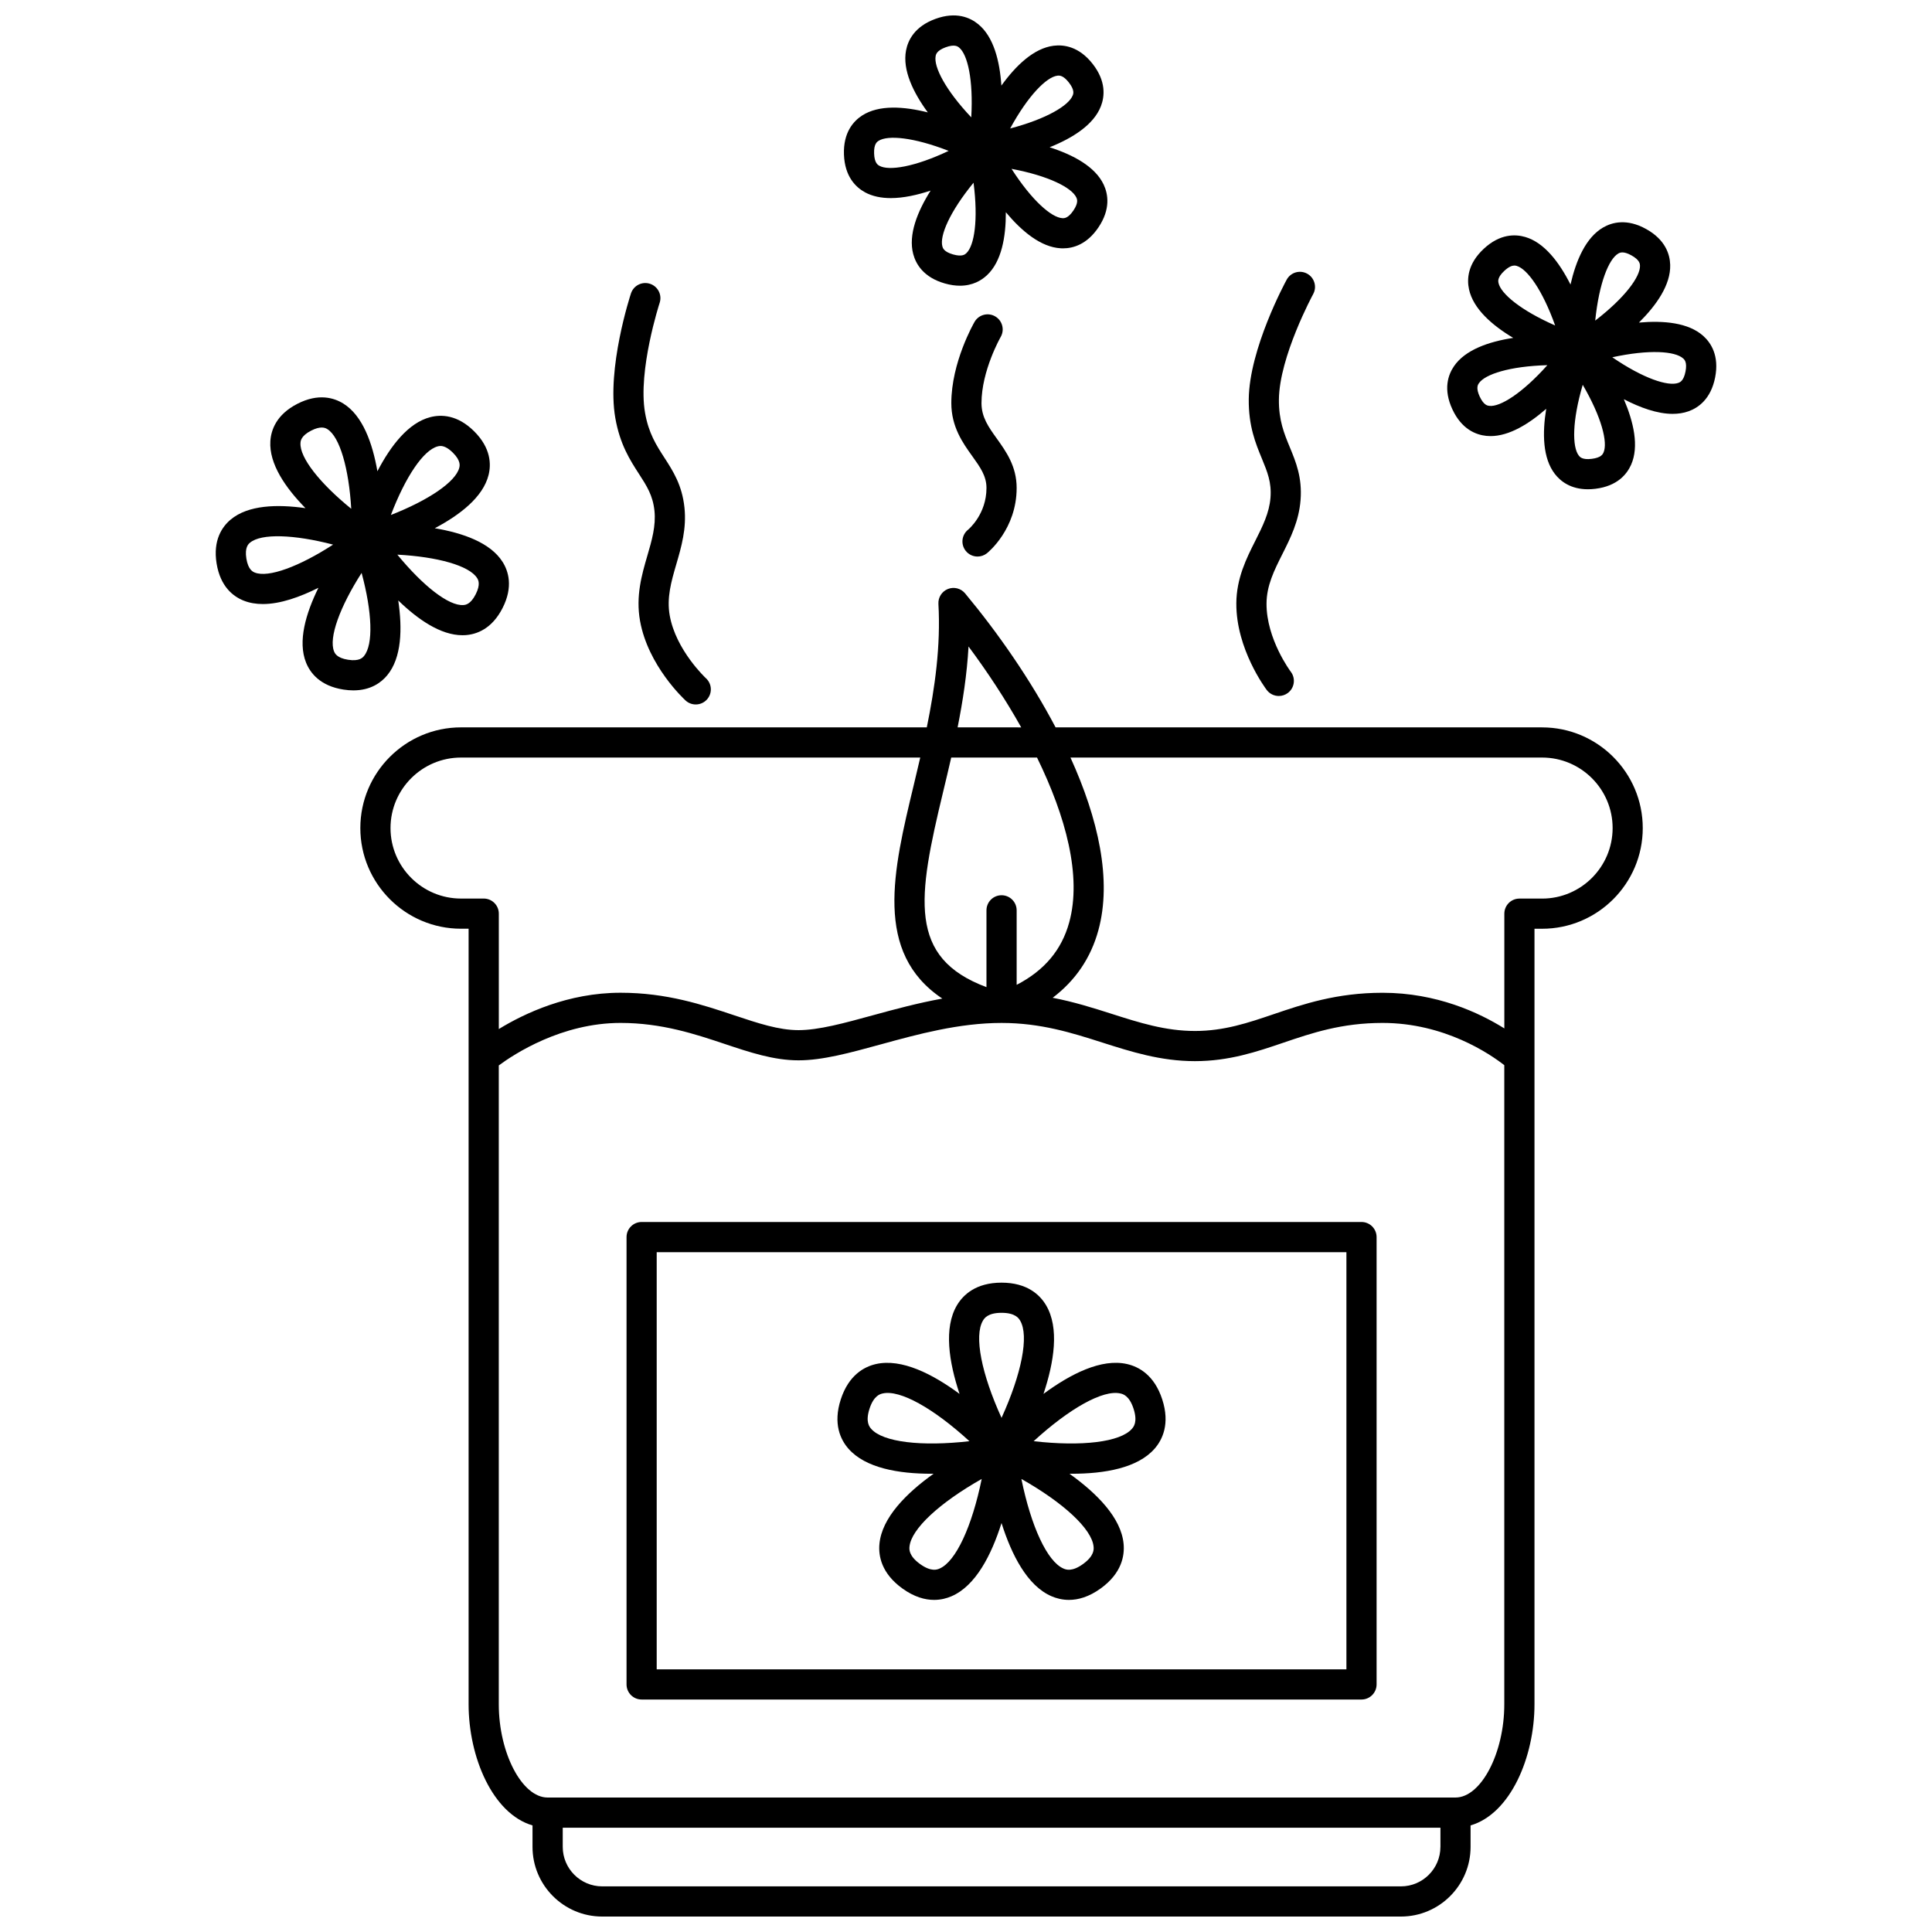 <?xml version="1.0" encoding="UTF-8"?>
<!-- Uploaded to: ICON Repo, www.iconrepo.com, Generator: ICON Repo Mixer Tools -->
<svg width="800px" height="800px" version="1.1" viewBox="144 144 512 512" xmlns="http://www.w3.org/2000/svg">
 <defs>
  <clipPath id="b">
   <path d="m239 299h341v352.9h-341z"/>
  </clipPath>
  <clipPath id="a">
   <path d="m367 148.09h71v71.906h-71z"/>
  </clipPath>
 </defs>
 <g clip-path="url(#b)">
  <path d="m552.67 336.76h-128.93c-6.668-12.66-15.223-24.984-23.984-35.512-1.105-1.328-2.93-1.801-4.539-1.164-1.602 0.633-2.621 2.223-2.527 3.945 0.633 11.195-0.938 22.262-3.078 32.727l-123.44 0.004c-14.715 0-26.68 11.973-26.68 26.68 0 14.711 11.969 26.68 26.68 26.68h2.012v205.52c0 14.035 6.383 29.031 16.938 32.113v5.688c0 10.18 8.281 18.465 18.465 18.465h211.67c10.18 0 18.461-8.281 18.461-18.465v-5.688c10.555-3.078 16.938-18.078 16.938-32.113v-205.51h2.012c14.715 0 26.68-11.973 26.68-26.68 0-14.711-11.969-26.684-26.676-26.684zm-152-21.434c4.969 6.676 9.77 13.965 13.961 21.438l-16.855-0.004c1.371-6.898 2.484-14.059 2.894-21.434zm12.754 89.668v-19.746c0-2.207-1.789-4-4-4s-4 1.793-4 4v20.355c-20.895-7.805-18.254-23.648-11.5-51.695 0.715-2.977 1.449-6.031 2.16-9.152h22.738c7.637 15.625 11.895 31.414 8.535 43.668-2.004 7.332-6.606 12.777-13.934 16.57zm-147.25-22.867c-10.301 0-18.684-8.379-18.684-18.684 0-10.305 8.383-18.684 18.684-18.684h121.7c-0.57 2.469-1.152 4.906-1.719 7.277-5.473 22.734-10.668 44.418 7.57 56.598-6.477 1.176-12.637 2.844-18.352 4.41-7.742 2.125-14.422 3.953-19.762 3.953-5.254 0-10.699-1.82-17-3.922-8.41-2.809-17.93-5.988-30.148-5.988-13.906 0-25.461 5.445-32.27 9.621v-30.582c0-2.207-1.789-4-4-4l-6.016-0.004zm259.55 251.31c0 5.769-4.695 10.469-10.465 10.469h-211.66c-5.769 0-10.469-4.695-10.469-10.469v-5.078h232.6v5.078zm3.996-13.074h-240.6c-6.769 0-12.938-11.785-12.938-24.723v-169.29c4.051-3 16.633-11.266 32.27-11.266 10.914 0 19.789 2.961 27.613 5.578 6.676 2.231 12.984 4.336 19.535 4.336 6.414 0 13.578-1.969 21.875-4.242 9.691-2.66 20.672-5.668 31.945-5.668 10.43 0 18.73 2.652 26.75 5.211 7.574 2.414 15.402 4.914 24.496 4.914 9.055 0 16.359-2.481 23.414-4.879 7.598-2.582 15.457-5.25 26.305-5.25 16.441 0 28.473 8.234 32.266 11.195v169.36c0.012 12.941-6.16 24.723-12.934 24.723zm22.953-238.23h-6.008c-2.211 0-4 1.793-4 4v30.406c-6.664-4.164-17.93-9.445-32.266-9.445-12.172 0-21.047 3.016-28.875 5.672-6.746 2.293-13.109 4.453-20.848 4.453-7.848 0-14.75-2.203-22.062-4.539-4.953-1.582-10.023-3.18-15.645-4.262 6.031-4.57 10.102-10.539 12.109-17.883 3.652-13.32-0.031-29.578-7.391-45.777h124.99c10.301 0 18.684 8.383 18.684 18.684-0.004 10.309-8.391 18.691-18.688 18.691z"/>
 </g>
 <path d="m504.81 467.84h-190.77c-2.211 0-4 1.793-4 4v118.55c0 2.207 1.789 4 4 4h190.77c2.211 0 4-1.793 4-4v-118.55c0-2.207-1.789-4-4-4zm-3.996 118.55h-182.78v-110.55h182.78z"/>
 <path d="m390.84 534.56c0.195 0 0.387-0.008 0.578-0.012-7.207 5.148-13.719 11.652-14.359 18.613-0.293 3.16 0.52 7.762 6.035 11.766 3.16 2.297 6.031 3.062 8.453 3.062 1.805 0 3.359-0.426 4.602-0.961 6.426-2.758 10.594-10.965 13.266-19.41 2.672 8.445 6.836 16.648 13.266 19.41 1.242 0.531 2.801 0.961 4.602 0.961 2.422 0 5.293-0.766 8.453-3.062 5.512-4.004 6.324-8.609 6.035-11.766-0.637-6.965-7.152-13.461-14.355-18.613 0.195 0 0.387 0.012 0.582 0.012 8.668 0 17.465-1.488 21.977-6.633 2.086-2.387 4.137-6.586 2.035-13.066-2.102-6.481-6.238-8.672-9.328-9.375-6.809-1.555-15.012 2.644-22.145 7.91 2.805-8.406 4.254-17.496 0.676-23.508-1.621-2.727-4.981-5.973-11.797-5.973-6.812 0-10.176 3.25-11.801 5.973-3.578 6.008-2.125 15.102 0.676 23.508-7.125-5.258-15.32-9.449-22.148-7.91-3.09 0.699-7.227 2.894-9.328 9.375-2.102 6.477-0.055 10.68 2.039 13.066 4.523 5.144 13.316 6.633 21.988 6.633zm2.156 25.125c-0.602 0.262-2.211 0.949-5.203-1.223-2.992-2.172-2.832-3.914-2.769-4.57 0.43-4.688 7.992-11.652 19.137-17.953-2.555 12.543-6.84 21.891-11.164 23.746zm40.816-5.793c0.059 0.656 0.219 2.394-2.769 4.57-2.992 2.176-4.598 1.488-5.203 1.223-4.324-1.855-8.609-11.203-11.16-23.746 11.141 6.301 18.707 13.266 19.133 17.953zm7.106-40.609c0.641 0.145 2.344 0.531 3.488 4.047 1.145 3.516-0.008 4.832-0.441 5.324-3.098 3.539-13.309 4.727-26.039 3.277 9.445-8.648 18.383-13.711 22.992-12.648zm-36.426-19.309c0.336-0.566 1.23-2.066 4.926-2.066s4.59 1.5 4.926 2.066c2.406 4.043 0.379 14.121-4.926 25.773-5.309-11.645-7.336-21.727-4.926-25.773zm-30.062 23.355c1.145-3.516 2.848-3.902 3.488-4.047 4.606-1.066 13.551 4 22.992 12.652-12.711 1.449-22.934 0.262-26.035-3.277-0.434-0.496-1.586-1.812-0.445-5.328z"/>
 <path d="m595.38 233.02c-3.934-3.523-10.496-4.117-17.043-3.535 4.668-4.629 8.438-10.027 8.281-15.305-0.078-2.754-1.25-6.641-6.371-9.484h-0.004c-5.106-2.844-9.031-1.789-11.414-0.402-4.566 2.656-7.16 8.707-8.629 15.113-2.957-5.871-6.93-11.125-11.996-12.605-2.644-0.773-6.707-0.863-10.988 3.129-4.289 3.992-4.5 8.039-3.914 10.734 1.117 5.16 6.07 9.5 11.711 12.879-6.496 1.004-12.723 3.152-15.699 7.516-1.555 2.277-2.891 6.106-0.418 11.414 2.473 5.309 6.258 6.758 9.004 7.039 0.371 0.035 0.742 0.055 1.117 0.055 4.934 0 10.145-3.211 14.746-7.231-1.055 6.492-0.938 13.086 2.297 17.27 1.484 1.918 4.168 4.051 8.75 4.051 0.625 0 1.285-0.039 1.98-0.125 5.812-0.707 8.359-3.863 9.477-6.387 2.141-4.844 0.664-11.289-1.926-17.348 4.301 2.219 8.84 3.879 12.926 3.879 1.477 0 2.891-0.211 4.215-0.684 2.59-0.926 5.922-3.242 7.051-8.992 1.117-5.742-1.098-9.141-3.152-10.98zm-22.535-21.82c0.199-0.117 0.531-0.309 1.094-0.309 0.555 0 1.328 0.18 2.414 0.789 2.223 1.234 2.25 2.281 2.262 2.731 0.082 2.898-3.945 8.445-11.867 14.551 1.016-9.945 3.594-16.305 6.098-17.762zm-31.73 7.777c-0.094-0.441-0.316-1.465 1.543-3.195 1.25-1.164 2.113-1.41 2.68-1.41 0.277 0 0.48 0.059 0.621 0.102 2.777 0.812 6.809 6.367 10.168 15.781-9.152-4.023-14.398-8.441-15.012-11.277zm-2.41 32.582c-0.449-0.043-1.492-0.152-2.562-2.453h-0.004c-1.066-2.305-0.477-3.168-0.223-3.539 1.633-2.394 8.152-4.512 18.148-4.793-6.652 7.453-12.535 11.113-15.359 10.785zm30.242 12.363c-0.18 0.41-0.605 1.371-3.125 1.676-2.535 0.316-3.164-0.523-3.434-0.879-1.766-2.293-1.766-9.152 1.051-18.746 5.031 8.637 6.68 15.297 5.508 17.949zm21.727-21.453c-0.488 2.496-1.477 2.848-1.898 3-2.711 0.98-9.25-1.145-17.504-6.789 9.777-2.125 16.613-1.633 18.773 0.305 0.336 0.293 1.121 0.992 0.629 3.484z"/>
 <g clip-path="url(#a)">
  <path d="m373.21 194.95c1.996 1.09 4.344 1.547 6.867 1.547 3.34 0 6.984-0.812 10.543-1.984-3.504 5.57-5.961 11.691-4.609 16.801 0.703 2.668 2.723 6.18 8.352 7.797 1.484 0.426 2.828 0.605 4.035 0.605 3.375 0 5.707-1.406 7.18-2.801 3.848-3.617 5.004-10.105 4.981-16.676 4.215 5.047 9.27 9.266 14.543 9.559 0.195 0.008 0.395 0.016 0.602 0.016 2.711 0 6.352-1.039 9.395-5.555 3.269-4.859 2.559-8.848 1.383-11.344-2.254-4.777-8.066-7.875-14.324-9.887 6.102-2.445 11.68-5.953 13.59-10.875 0.996-2.57 1.426-6.602-2.18-11.215-3.602-4.609-7.633-5.16-10.359-4.816-5.238 0.668-9.984 5.234-13.832 10.562-0.445-6.559-2.051-12.941-6.144-16.281-2.137-1.746-5.832-3.406-11.344-1.395-5.5 2.004-7.266 5.656-7.781 8.363-0.984 5.191 1.891 11.113 5.769 16.418-6.371-1.602-12.938-2.047-17.387 0.812-2.32 1.496-5.039 4.504-4.832 10.355 0.211 5.856 3.133 8.664 5.555 9.992zm26.883 16.145c-0.324 0.309-1.082 1.031-3.535 0.328-2.438-0.699-2.711-1.715-2.824-2.148-0.742-2.805 1.93-9.121 8.266-16.855 1.281 9.914 0.207 16.691-1.906 18.676zm29.148-14.758c0.191 0.406 0.637 1.355-0.781 3.457-1.414 2.094-2.465 2.051-2.914 2.023-2.894-0.164-8.078-4.656-13.48-13.07 9.832 1.852 15.941 4.969 17.176 7.59zm-5.027-32.281c0.09-0.012 0.199-0.023 0.336-0.023 0.543 0 1.461 0.23 2.715 1.836 1.566 2 1.188 2.981 1.023 3.398-1.047 2.699-6.922 6.242-16.59 8.781 4.789-8.777 9.641-13.625 12.516-13.992zm-32.258-5.188c0.082-0.441 0.281-1.473 2.668-2.344 2.383-0.867 3.199-0.207 3.547 0.078 2.25 1.832 3.797 8.516 3.223 18.496-6.863-7.273-9.977-13.387-9.438-16.23zm-15.137 22.461c2.438-1.574 9.273-0.977 18.586 2.656-9.043 4.277-15.816 5.348-18.352 3.953-0.395-0.215-1.316-0.719-1.406-3.258-0.086-2.543 0.797-3.109 1.172-3.352z"/>
 </g>
 <path d="m246.62 322.95c3.844-4.641 4.027-12.34 2.918-19.828 5.191 5.035 11.234 9.219 17.008 9.219 0.27 0 0.535-0.008 0.801-0.023 2.93-0.199 7.019-1.617 9.855-7.215 2.832-5.598 1.551-9.73-0.023-12.211-3.227-5.086-10.496-7.644-17.961-8.906 6.695-3.539 12.785-8.25 14.254-14.09 0.715-2.848 0.629-7.172-3.82-11.598-4.445-4.426-8.766-4.484-11.621-3.75-5.836 1.5-10.516 7.625-14.016 14.34-1.301-7.461-3.894-14.723-9-17.922-2.488-1.555-6.625-2.816-12.211 0.047h0.004c-5.582 2.863-6.977 6.961-7.16 9.891-0.379 6.012 4.004 12.355 9.305 17.762-7.492-1.07-15.195-0.844-19.82 3.023-2.25 1.887-4.734 5.434-3.734 11.629 1 6.195 4.461 8.785 7.195 9.863 1.57 0.621 3.273 0.895 5.078 0.895 4.629 0 9.82-1.863 14.711-4.301-3.348 6.809-5.531 14.227-3.273 19.828 1.094 2.727 3.707 6.176 9.906 7.141 0.938 0.148 1.816 0.211 2.641 0.211 4.594 0.004 7.375-2.086 8.965-4.004zm23.809-25.773c0.277 0.438 1.016 1.598-0.363 4.316-1.375 2.719-2.75 2.812-3.262 2.848-3.887 0.289-10.715-5.09-17.504-13.355 10.668 0.566 19.051 2.922 21.129 6.191zm-10.406-34.887c0.156-0.039 0.391-0.102 0.711-0.102 0.699 0 1.797 0.297 3.281 1.773 2.16 2.148 1.824 3.484 1.699 3.988-0.941 3.754-8.164 8.629-18.125 12.527 3.848-10.082 8.609-17.207 12.434-18.188zm-33.566-4.168c1.227-0.629 2.133-0.824 2.805-0.824 0.812 0 1.266 0.289 1.512 0.438 3.277 2.055 5.684 10.426 6.309 21.094-8.301-6.738-13.699-13.566-13.449-17.43 0.027-0.512 0.113-1.887 2.824-3.277zm-14.918 37.617c-0.48-0.191-1.758-0.695-2.246-3.703-0.488-3.008 0.57-3.891 0.969-4.223 2.961-2.484 11.66-2.184 22.012 0.516-8.969 5.812-17.145 8.84-20.734 7.41zm28.926 22.109c-0.332 0.398-1.191 1.473-4.223 0.992-3.008-0.469-3.519-1.742-3.715-2.223-1.445-3.594 1.535-11.781 7.305-20.789 2.809 10.414 3.144 18.98 0.633 22.02z"/>
 <path d="m313.34 269.6c2.051 3.176 3.672 5.688 4.098 9.75 0.418 4.019-0.699 7.867-1.891 11.941-1.457 5.004-3.106 10.672-1.93 17.246 2.129 11.902 11.668 20.734 12.074 21.109 0.766 0.699 1.73 1.043 2.695 1.043 1.082 0 2.16-0.438 2.945-1.297 1.488-1.625 1.383-4.156-0.242-5.644-0.078-0.07-7.957-7.426-9.602-16.617-0.848-4.727 0.41-9.035 1.738-13.594 1.355-4.637 2.75-9.438 2.164-15.02-0.625-5.965-3.019-9.668-5.332-13.25-2.148-3.328-4.176-6.465-5.117-11.902-1.941-11.168 3.816-28.934 3.875-29.113 0.688-2.098-0.453-4.359-2.555-5.047-2.094-0.691-4.356 0.453-5.047 2.547-0.262 0.805-6.441 19.832-4.156 32.98 1.223 7.035 3.91 11.195 6.281 14.867z"/>
 <path d="m471.64 303.92c-0.055 12.09 7.734 22.504 8.066 22.941 0.785 1.039 1.98 1.582 3.191 1.582 0.84 0 1.691-0.266 2.414-0.812 1.754-1.332 2.102-3.844 0.77-5.602-0.066-0.082-6.481-8.664-6.438-18.074 0.023-4.797 2.039-8.809 4.172-13.055 2.172-4.316 4.414-8.785 4.848-14.387 0.461-5.977-1.223-10.051-2.852-13.996-1.512-3.66-2.938-7.113-2.887-12.637 0.109-11.336 8.984-27.77 9.078-27.934 1.059-1.938 0.34-4.367-1.594-5.422-1.953-1.062-4.367-0.34-5.422 1.594-0.406 0.742-9.922 18.34-10.051 31.684-0.07 7.148 1.824 11.727 3.492 15.766 1.438 3.496 2.582 6.254 2.266 10.328-0.309 4.031-2.109 7.617-4.019 11.41-2.352 4.66-4.996 9.934-5.035 16.613z"/>
 <path d="m400.56 284.37c-1.727 1.375-2.008 3.894-0.629 5.617 0.789 0.992 1.953 1.504 3.125 1.504 0.875 0 1.75-0.285 2.492-0.871 0.32-0.258 7.875-6.41 7.875-17.309 0-5.746-2.801-9.652-5.266-13.094-2.176-3.031-4.051-5.648-4.051-9.383 0-8.609 5.035-17.445 5.082-17.531 1.105-1.91 0.449-4.356-1.461-5.461-1.906-1.109-4.356-0.453-5.457 1.453-0.25 0.434-6.16 10.742-6.16 21.543 0 6.305 3.074 10.598 5.547 14.043 2.106 2.938 3.769 5.262 3.769 8.438 0 6.949-4.691 10.902-4.867 11.051z"/>
</svg>